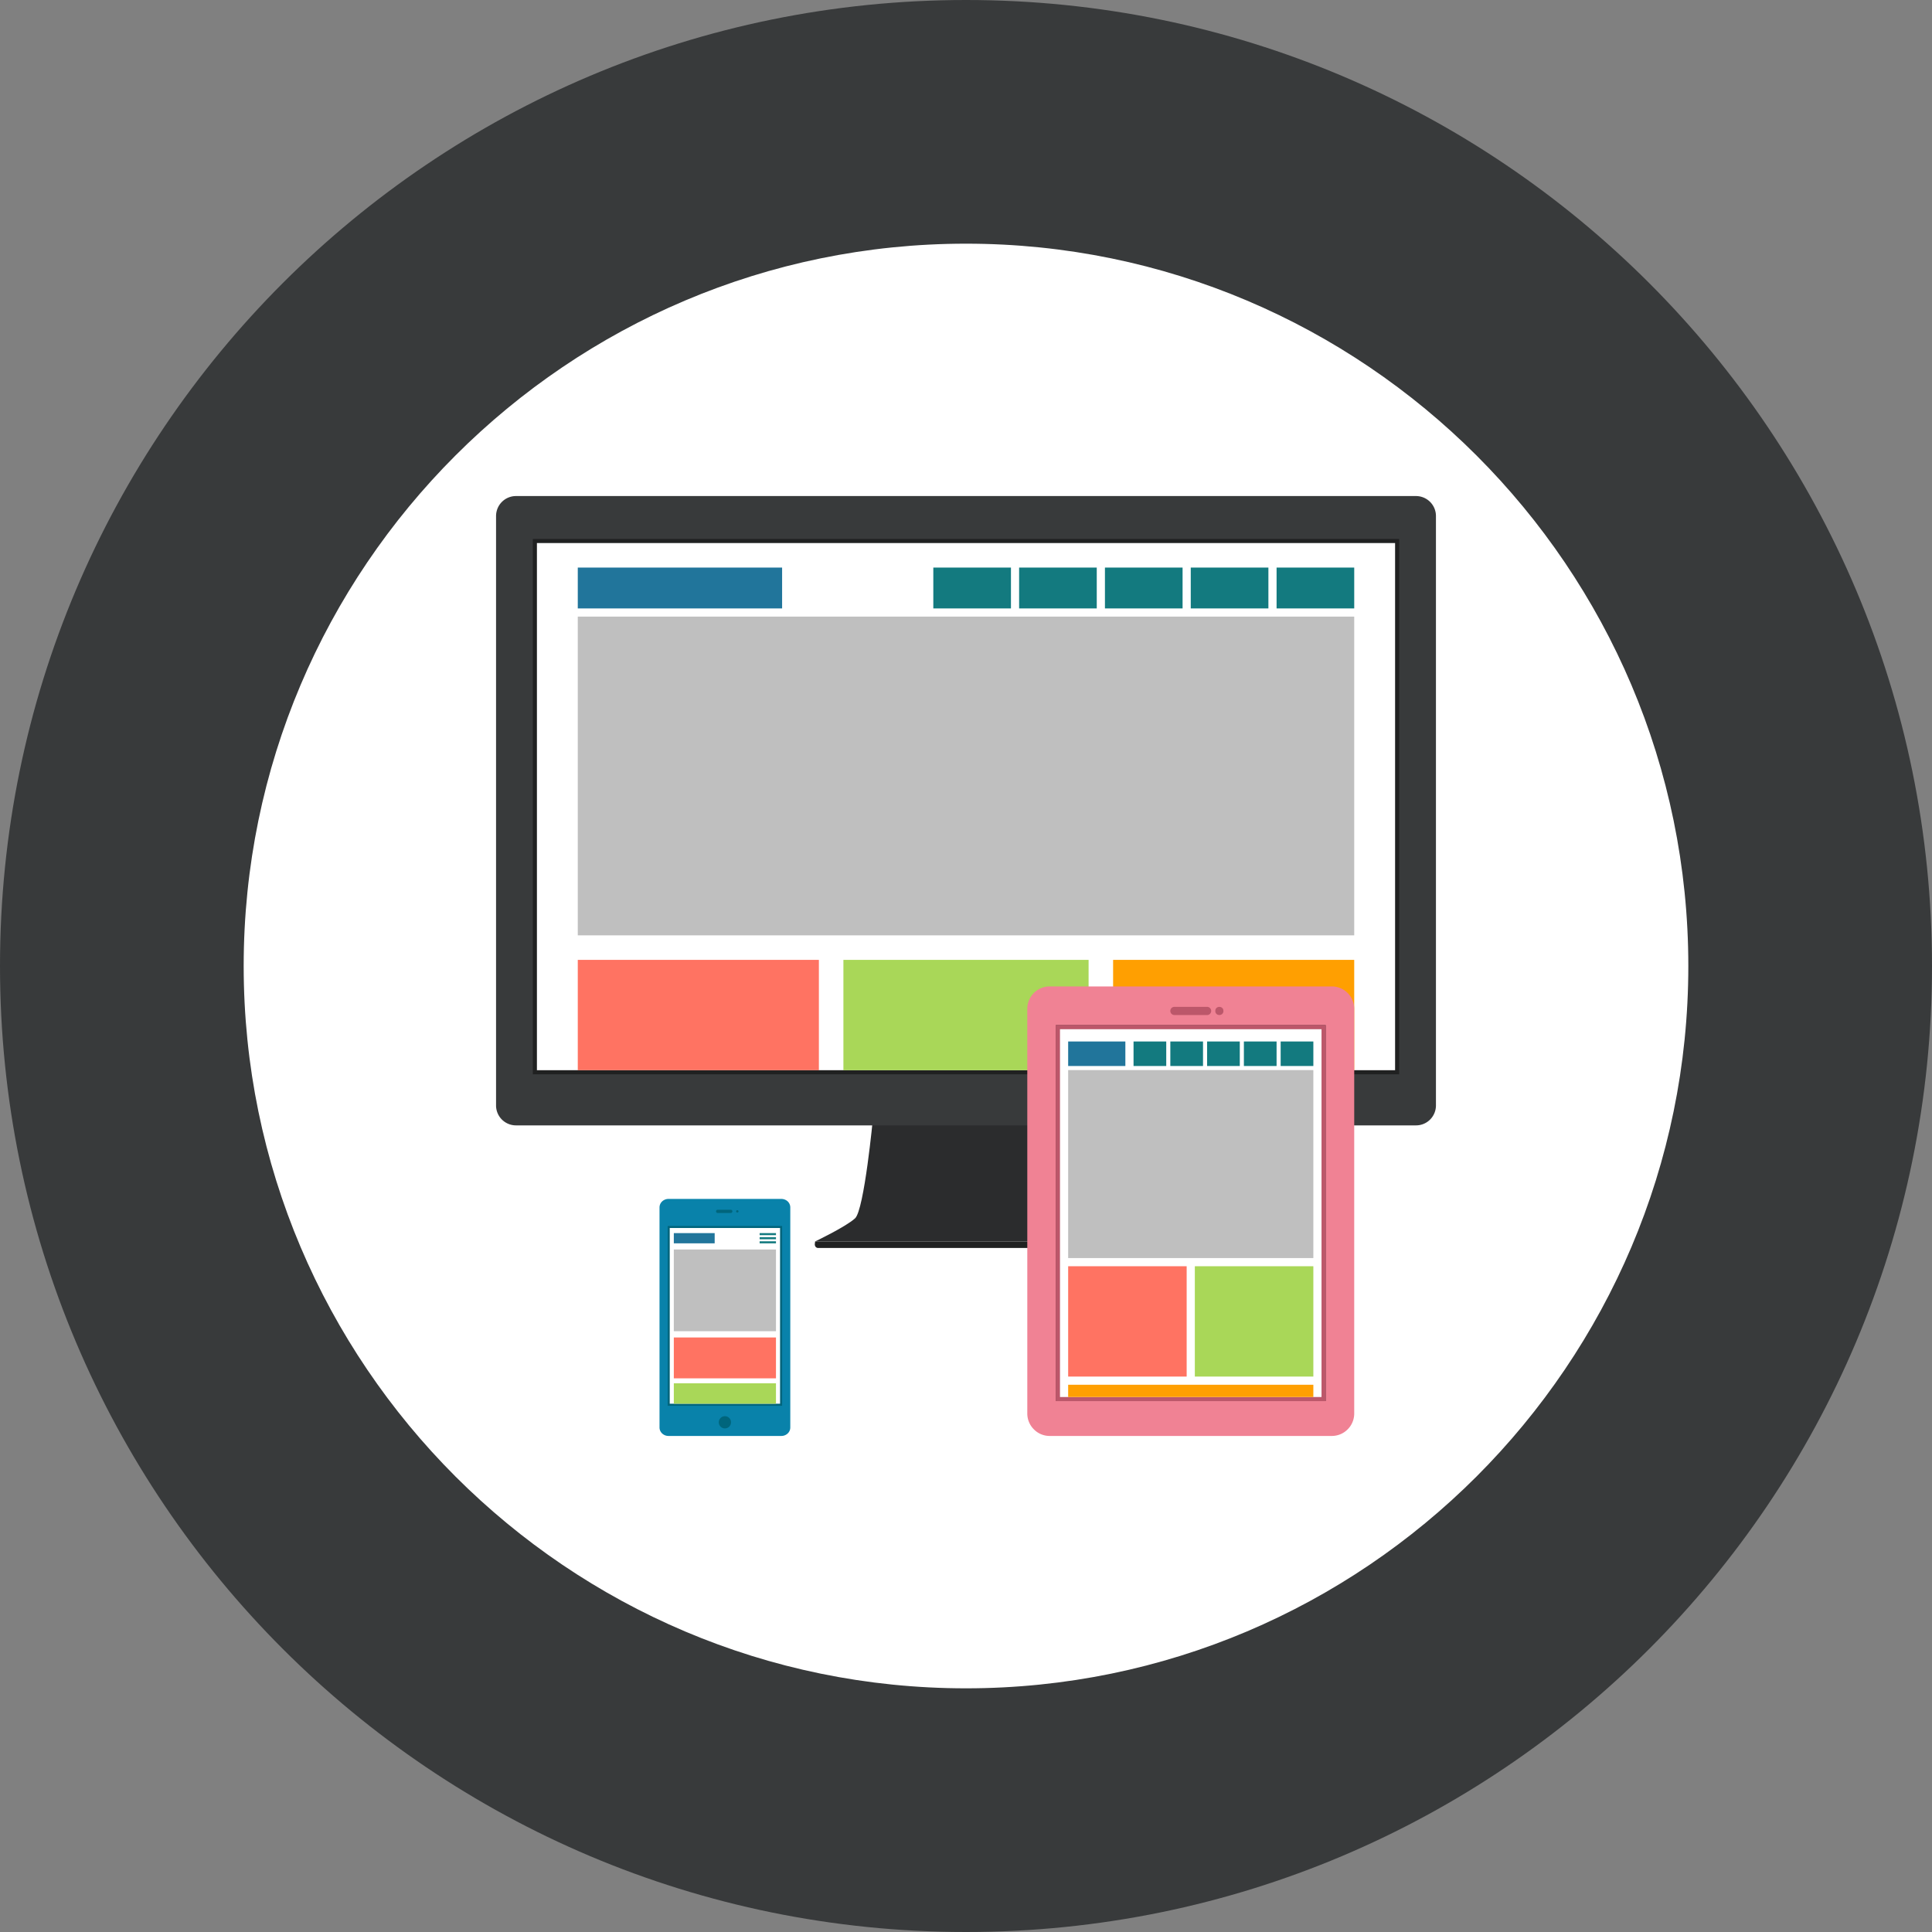 <svg xmlns="http://www.w3.org/2000/svg" width="222" height="222"><rect width="100%" height="100%" fill="#808080" stroke="none"/><path fill="#FFF" d="M111 208c-53.486 0-97-43.514-97-97s43.514-97 97-97 97 43.514 97 97-43.514 97-97 97z"/><path fill="#383A3B" d="M111 28c45.767 0 83 37.233 83 83s-37.233 83-83 83-83-37.233-83-83 37.233-83 83-83m0-28C49.696 0 0 49.696 0 111s49.696 111 111 111 111-49.696 111-111S172.304 0 111 0z"/><g><path fill="#202121" d="M128.369 142.916a.48.48 0 0 1-.08.344.377.377 0 0 1-.293.141H94.007a.367.367 0 0 1-.292-.141.472.472 0 0 1-.084-.344l.032-.266h34.675l.031.266z"/><path fill="#2B2C2D" d="M128.338 142.65H93.663s3.513-1.675 4.585-2.65c1.064-.957 2.072-11.626 2.072-11.626h21.365s.963 10.628 2.069 11.626c1.12 1.018 4.584 2.65 4.584 2.65z"/><path fill="#383A3B" d="M165 127.011a2.3 2.3 0 0 1-.668 1.63 2.277 2.277 0 0 1-1.62.673H59.29a2.289 2.289 0 0 1-2.29-2.303V59.303c0-.587.222-1.181.668-1.628A2.282 2.282 0 0 1 59.29 57h103.422A2.294 2.294 0 0 1 165 59.303v67.708z"/><path fill="#202121" d="M61.226 61.931h99.547v61.513H61.226z"/><path fill="#FFF" d="M61.696 62.4h98.609v60.573H61.696z"/><path fill="#21759B" d="M66.391 65.218H89.87v4.695H66.391z"/><g fill="#137A7F"><path d="M107.244 65.218h8.921v4.695h-8.921zM117.104 65.218h8.921v4.695h-8.921zM126.965 65.218h8.922v4.695h-8.922zM136.826 65.218h8.922v4.695h-8.922zM146.688 65.218h8.922v4.695h-8.922z"/></g><path fill="#BFBFBF" d="M66.391 70.853h89.218v36.626H66.391z"/><path fill="#FF7362" d="M66.391 110.296h27.705v12.678H66.391z"/><path fill="#A9D758" d="M96.913 110.296h28.174v12.678H96.913z"/><path fill="#FF9F01" d="M127.904 110.296h27.705v12.678h-27.705z"/><g><path fill="#F08294" d="M120.613 165a2.533 2.533 0 0 1-1.815-.76 2.563 2.563 0 0 1-.755-1.825v-46.487c0-.689.268-1.337.755-1.826a2.542 2.542 0 0 1 1.815-.754h32.426a2.572 2.572 0 0 1 2.57 2.58v46.487c0 .69-.266 1.338-.752 1.825a2.55 2.55 0 0 1-1.818.76h-32.426z"/><path fill="#202121" d="M121.33 117.796h30.992v43.199H121.33z"/><g fill="#BC576A"><path d="M121.33 117.796h30.992v43.199H121.33z"/><path d="M121.33 117.796h30.992v43.199H121.33z"/></g><path fill="#FFF" d="M121.8 118.265h30.052v42.262H121.8z"/><path fill="#BC576A" d="M139.174 116.165c0 .26-.209.47-.469.47h-3.76a.469.469 0 0 1-.467-.47c0-.26.21-.47.467-.47h3.76c.26 0 .469.21.469.47z"/><circle fill="#BC576A" cx="140.113" cy="116.165" r=".469"/><path fill="#21759B" d="M122.739 119.674h6.573v2.817h-6.573z"/><path fill="#137A7F" d="M130.252 119.674h3.757v2.817h-3.757zM134.479 119.674h3.756v2.817h-3.756zM138.705 119.674h3.756v2.817h-3.756zM142.931 119.674h3.757v2.817h-3.757zM147.156 119.674h3.757v2.817h-3.757z"/><path fill="#BFBFBF" d="M122.739 122.961h28.174v21.6h-28.174z"/><path fill="#FF7362" d="M122.739 145.5h13.617v12.678h-13.617z"/><path fill="#A9D758" d="M137.295 145.5h13.618v12.678h-13.618z"/><path fill="#FF9F01" d="M122.739 159.117h28.174v1.409h-28.174z"/></g><g><path fill="#0982AA" d="M76.812 165c-.273 0-.531-.101-.726-.285a.94.94 0 0 1-.303-.686v-25.29a.95.95 0 0 1 .303-.69 1.06 1.06 0 0 1 .726-.284h12.97c.274 0 .535.103.728.284a.95.95 0 0 1 .299.69v25.29a.936.936 0 0 1-.299.686 1.046 1.046 0 0 1-.728.285h-12.97z"/><path fill="#00657C" d="M76.722 140.872H89.87v20.66H76.722z"/><path fill="#FFF" d="M76.957 141.106h12.678v20.191H76.957z"/><path fill="#00657C" d="M84.155 139.193a.187.187 0 0 1-.187.188h-1.502a.188.188 0 1 1 0-.376h1.502a.188.188 0 0 1 .187.188zM84.864 139.192c0 .072-.06.134-.141.134-.079 0-.141-.062-.141-.134s.062-.131.141-.131c.082.001.141.059.141.131z"/><circle fill="#00657C" cx="83.296" cy="163.433" r=".704"/><path fill="#21759B" d="M77.426 141.693h4.695v1.174h-4.695z"/><path fill="#137A7F" d="M87.287 141.693h1.878v.234h-1.878zM87.287 142.163h1.878v.234h-1.878zM87.287 142.633h1.878v.234h-1.878z"/><path fill="#BFBFBF" d="M77.426 143.574h11.739v9.392H77.426z"/><path fill="#FF7362" d="M77.426 153.685h11.739v4.695H77.426z"/><path fill="#A9D758" d="M77.426 158.95h11.739v2.348H77.426z"/></g></g></svg>